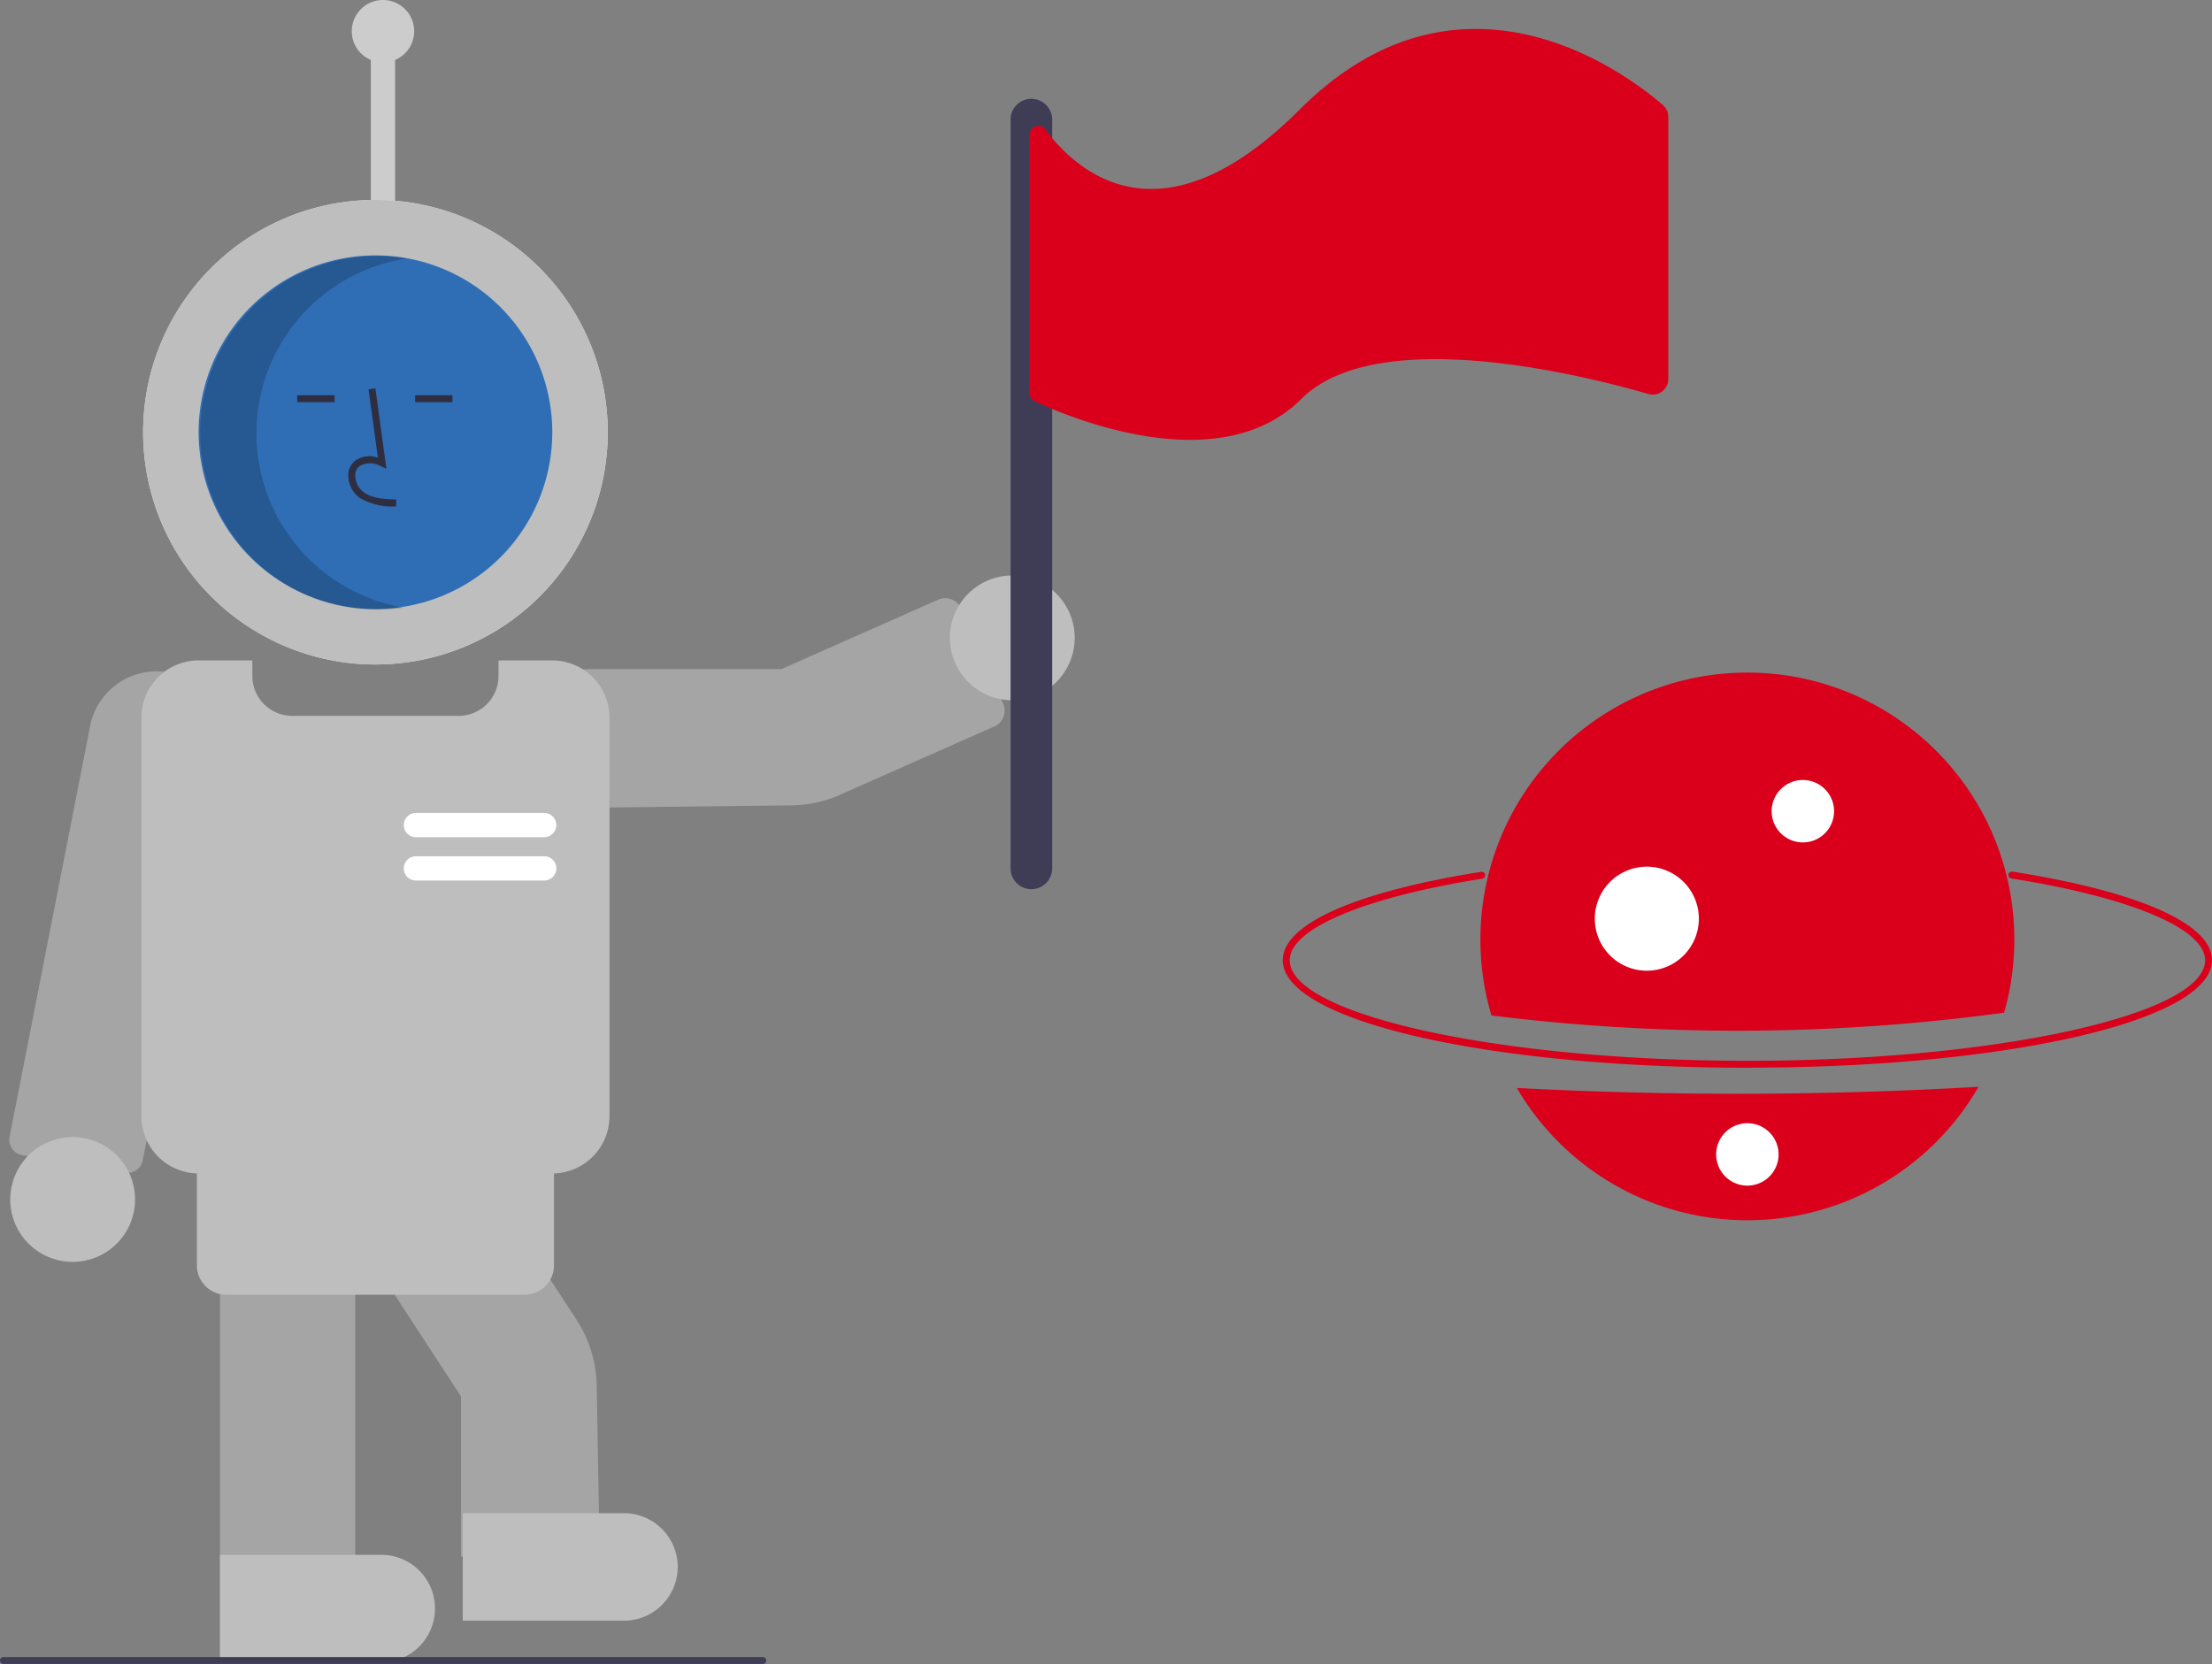 <svg xmlns="http://www.w3.org/2000/svg" xmlns:xlink="http://www.w3.org/1999/xlink" width="289.118" height="217.531" viewBox="0 0 289.118 217.531">
  <rect x="0" y="0" width="289.118" height="217.531" fill="#808080" stroke="none"/>
  <defs>
    <clipPath id="clip-path">
      <rect width="26.963" height="46.223" fill="none"/>
    </clipPath>
  </defs>
  <g transform="translate(-2202.096 -1118.469)">
    <path d="M122.516,367.985H104.385V347.053l-23.68-36.308,15.184-9.9,23.576,36.15a16.4,16.4,0,0,1,2.664,8.685Z" transform="translate(2157.965 953.967)" fill="#a5a5a5"/>
    <path d="M430.685,277.06c-34.053,0-60.728-6.171-60.728-14.049,0-4.723,9.452-8.937,25.932-11.561a.453.453,0,0,1,.147.894h0c-15.524,2.472-25.168,6.559-25.168,10.666,0,7.124,27.395,13.143,59.821,13.143s59.821-6.018,59.821-13.143c0-4.124-9.706-8.221-25.329-10.692a.453.453,0,0,1,.142-.9c16.583,2.622,26.093,6.846,26.093,11.587,0,7.878-26.675,14.049-60.728,14.049" transform="translate(1999.801 980.992)" fill="#da001b"/>
    <path d="M437.478,313.652a34.888,34.888,0,0,0,60.343-.152,549.221,549.221,0,0,1-60.343.152" transform="translate(1962.879 947.045)" fill="#da001b"/>
    <path d="M495.408,238.461a34.894,34.894,0,1,0-67.008.362,259.321,259.321,0,0,0,67.008-.362" transform="translate(1968.633 1012.395)" fill="#da001b"/>
    <path d="M109.614,4.078a4.079,4.079,0,1,0-5.665,3.759V29h3.172V7.837a4.08,4.08,0,0,0,2.493-3.759" transform="translate(2146.617 1118.469)" fill="#ccc"/>
    <path d="M159.022,199.948h0a9.074,9.074,0,0,1-9.064-9.083c0-.11,0-.22.006-.33a9.258,9.258,0,0,1,9.275-8.714h24.9l20.49-9.071a2.269,2.269,0,0,1,2.989,1.154l5.5,12.432a2.269,2.269,0,0,1-1.155,2.989l-20.181,8.934a16.044,16.044,0,0,1-6.346,1.381Z" transform="translate(2120.098 1024.113)" fill="#a5a5a5"/>
    <path d="M18.132,259.228a2.09,2.09,0,0,1-.353-.03l-13.4-2.287h0a2.039,2.039,0,0,1-1.668-2.353c0-.017.006-.034.01-.05l10.489-53.5a8.837,8.837,0,0,1,17.422,2.978L20.125,257.58a2.026,2.026,0,0,1-1.992,1.648" transform="translate(2200.629 1012.574)" fill="#a5a5a5"/>
    <path d="M11.114,328a8.157,8.157,0,1,1-8.157,8.157A8.158,8.158,0,0,1,11.114,328" transform="translate(2200.479 939.117)" fill="#bebebe"/>
    <path d="M71.644,57.675A30.364,30.364,0,1,1,41.28,88.039,30.364,30.364,0,0,1,71.644,57.675" transform="translate(2179.523 1086.932)" fill="#e6e6e6"/>
    <path d="M71.644,57.675A30.364,30.364,0,1,1,41.28,88.039,30.364,30.364,0,0,1,71.644,57.675" transform="translate(2179.523 1086.932)" fill="#bebebe"/>
    <path d="M80.393,73.675A23.113,23.113,0,1,1,57.28,96.788,23.112,23.112,0,0,1,80.393,73.675" transform="translate(2170.775 1078.184)" fill="#2f6eb5"/>
    <path d="M106.695,127.467a8.34,8.34,0,0,1-4.8-1.143,3.684,3.684,0,0,1-1.45-2.752,2.48,2.48,0,0,1,.843-2.036,3.2,3.2,0,0,1,3.027-.436l-1.224-8.94.9-.123,1.438,10.51-.75-.344a2.744,2.744,0,0,0-2.8.025,1.593,1.593,0,0,0-.522,1.312,2.785,2.785,0,0,0,1.079,2.052c1.118.817,2.6.922,4.29.969Z" transform="translate(2147.174 1057.205)" fill="#2f2e41"/>
    <rect width="4.882" height="0.906" transform="translate(2240.943 1170.137)" fill="#2f2e41"/>
    <rect width="4.882" height="0.906" transform="translate(2256.352 1170.137)" fill="#2f2e41"/>
    <g transform="translate(2228.258 1151.941)" opacity="0.2" style="isolation: isolate">
      <g>
        <g clip-path="url(#clip-path)">
          <path d="M65.083,97.036A23.118,23.118,0,0,1,84.692,74.187a23.11,23.11,0,1,0-.364,45.633A23.114,23.114,0,0,1,65.083,97.036" transform="translate(-57.728 -73.861)"/>
        </g>
      </g>
    </g>
    <path d="M94.482,257.57H48.257a7.486,7.486,0,0,1-7.478-7.478V197.976a7.486,7.486,0,0,1,7.478-7.478h7.024v2.039a5.218,5.218,0,0,0,5.212,5.212H82.246a5.218,5.218,0,0,0,5.212-5.212V190.5h7.024a7.486,7.486,0,0,1,7.478,7.478v52.117a7.486,7.486,0,0,1-7.478,7.478" transform="translate(2179.797 1014.303)" fill="#bebebe"/>
    <rect width="17.674" height="53.023" transform="translate(2230.854 1282.75)" fill="#a5a5a5"/>
    <path d="M99.606,346.7H60.631a3.856,3.856,0,0,1-3.852-3.852v-14.5a3.856,3.856,0,0,1,3.852-3.852H99.606a3.856,3.856,0,0,1,3.852,3.852v14.5a3.856,3.856,0,0,1-3.852,3.852" transform="translate(2171.049 941.031)" fill="#bebebe"/>
    <path d="M154.53,450.547H133.457V436.5H154.53a7.024,7.024,0,1,1,0,14.049" transform="translate(2129.121 879.789)" fill="#bebebe"/>
    <path d="M84.53,462.547H63.457V448.5H84.53a7.024,7.024,0,1,1,0,14.049" transform="translate(2167.396 873.227)" fill="#bebebe"/>
    <path d="M134.811,237.67H118.043a1.586,1.586,0,1,1,0-3.172h16.768a1.586,1.586,0,0,1,0,3.172" transform="translate(2138.416 990.244)" fill="#fff"/>
    <path d="M134.811,250.17H118.043a1.586,1.586,0,1,1,0-3.172h16.768a1.586,1.586,0,1,1,0,3.172" transform="translate(2138.416 983.408)" fill="#fff"/>
    <path d="M99.7,478.9H.453a.453.453,0,0,1,0-.906H99.7a.453.453,0,0,1,0,.906" transform="translate(2202.096 857.096)" fill="#3f3d56"/>
    <path d="M282.114,166a8.157,8.157,0,1,1-8.157,8.157A8.158,8.158,0,0,1,282.114,166" transform="translate(2052.293 1027.699)" fill="#bebebe"/>
    <path d="M294.176,131.826a2.722,2.722,0,0,1-2.719-2.719V31.217a2.719,2.719,0,0,1,5.438,0v97.889a2.723,2.723,0,0,1-2.719,2.719" transform="translate(2042.725 1102.887)" fill="#3f3d56"/>
    <path d="M379.737,18.314c-2.388-2.089-10.591-8.593-21.173-9.78-7.917-.884-17.167,1.205-26.308,10.351-7.333,7.333-14.248,10.809-20.557,10.337-6.44-.485-10.723-5.062-12.7-7.75a1.133,1.133,0,0,0-2.039.68V55.988a1.137,1.137,0,0,0,.648,1.024c2.47,1.169,11.366,5.053,20.321,5.053,5.253,0,10.532-1.337,14.538-5.348.041-.041.077-.077.118-.113,7.1-6.907,22.741-5.488,34.157-3.231,4.722.934,8.719,2.008,11.09,2.7a2.037,2.037,0,0,0,2.6-1.958V19.851a2.047,2.047,0,0,0-.693-1.536" transform="translate(2039.717 1113.904)" fill="#da001b"/>
    <path d="M515.036,225a4.079,4.079,0,1,1-4.079,4.079A4.078,4.078,0,0,1,515.036,225" transform="translate(1922.701 995.438)" fill="#fff"/>
    <path d="M499.036,324a4.079,4.079,0,1,1-4.079,4.079A4.078,4.078,0,0,1,499.036,324" transform="translate(1931.449 941.305)" fill="#fff"/>
    <path d="M466.755,250a6.8,6.8,0,1,1-6.8,6.8,6.8,6.8,0,0,1,6.8-6.8" transform="translate(1950.588 981.768)" fill="#fff"/>
    <rect width="289.117" height="217.531" transform="translate(2202.096 1118.469)" fill="none"/>
    <rect width="289.117" height="217.531" transform="translate(2202.096 1118.469)" fill="none"/>
  </g>
</svg>
